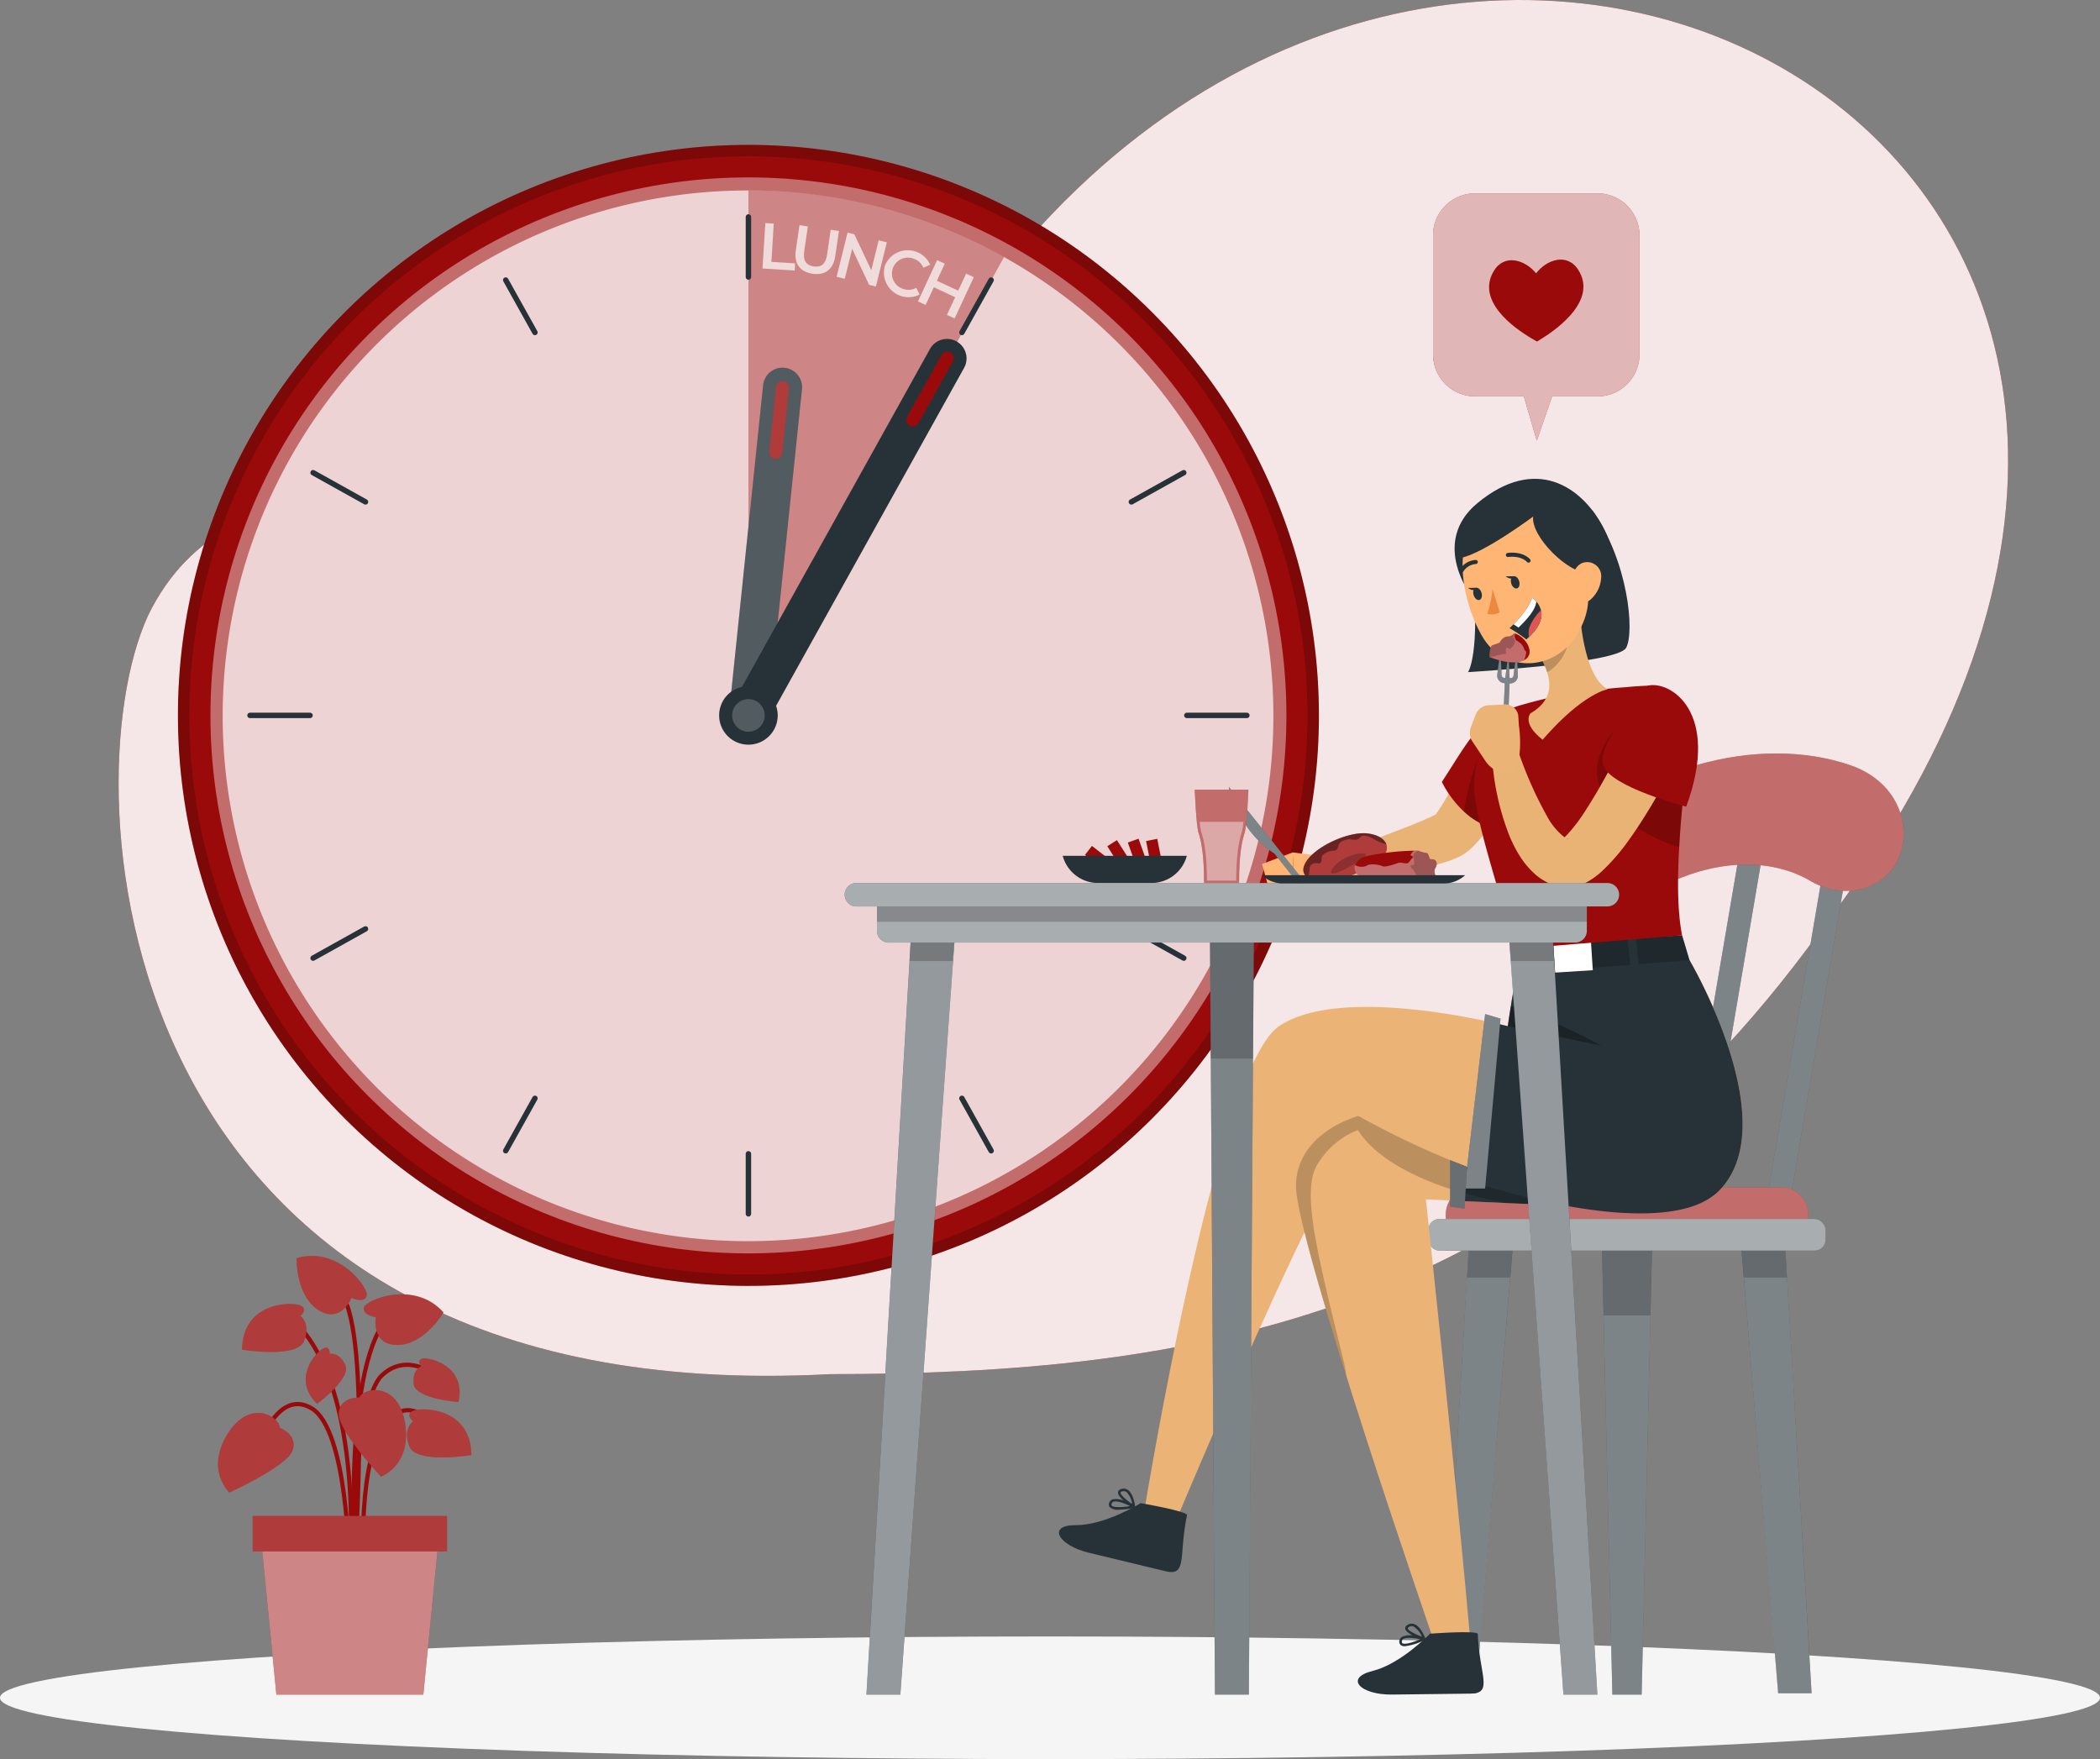 <svg xmlns="http://www.w3.org/2000/svg" viewBox="0 0 387.778 324.822"><rect x="0" y="0" width="387.778" height="324.822" fill="#808080" stroke="none"/><defs><style>.cls-1{fill:#9b0a0a;}.cls-13,.cls-15,.cls-16,.cls-17,.cls-18,.cls-2,.cls-23,.cls-4,.cls-5,.cls-7,.cls-9{fill:#fff;}.cls-2{opacity:0.9;}.cls-3{fill:#f5f5f5;}.cls-17,.cls-27,.cls-4{opacity:0.4;}.cls-5,.cls-8{opacity:0.7;}.cls-11,.cls-13,.cls-15,.cls-20,.cls-6{opacity:0.2;}.cls-15,.cls-16,.cls-17,.cls-18,.cls-22,.cls-23,.cls-6{isolation:isolate;}.cls-16,.cls-7{opacity:0.5;}.cls-10{fill:#263238;}.cls-12,.cls-14{fill:none;}.cls-12{stroke:#263238;stroke-linecap:round;stroke-linejoin:round;}.cls-14{stroke:#9b0a0a;stroke-miterlimit:10;stroke-width:0.781px;}.cls-18{opacity:0.6;}.cls-19{fill:#e9b376;}.cls-21{fill:#ebb376;}.cls-22,.cls-23{opacity:0.3;}.cls-24{fill:#ffb573;}.cls-25{fill:#ed893e;}.cls-26{fill:#de5753;}</style></defs><g id="Background_Simple" data-name="Background Simple"><path class="cls-1" d="M167.349,192.548c28.061-2.362,53.655-18.729,74.332-40.407,90.898-112.272,257.568-16.757,150.619,122.396-52.113,72.141-116.875,81.882-182.94,81.946C76.438,363.564,68.537,248.75,83.454,216.404,98.782,184.726,140.4,195.629,167.349,192.548Z" transform="translate(-56.111 -102.74)"/><path class="cls-2" d="M167.349,192.548c28.061-2.362,53.655-18.729,74.332-40.407,90.898-112.272,257.568-16.757,150.619,122.396-52.113,72.141-116.875,81.882-182.94,81.946C76.438,363.564,68.537,248.75,83.454,216.404,98.782,184.726,140.4,195.629,167.349,192.548Z" transform="translate(-56.111 -102.74)"/></g><g id="Shadow"><ellipse id="_Path_" data-name="&lt;Path&gt;" class="cls-3" cx="193.889" cy="313.498" rx="193.889" ry="11.323"/></g><g id="Clock"><circle class="cls-1" cx="194.313" cy="234.839" r="105.342" transform="translate(-165.255 103.443) rotate(-45)"/><circle class="cls-4" cx="194.313" cy="234.839" r="99.339" transform="translate(-165.255 103.443) rotate(-45)"/><path class="cls-5" d="M291.249,234.843a97.009,97.009,0,1,1-49.764-84.653A97.045,97.045,0,0,1,291.249,234.843Z" transform="translate(-56.111 -102.74)"/><path class="cls-6" d="M194.313,129.497a105.342,105.342,0,1,0,105.342,105.342A105.342,105.342,0,0,0,194.313,129.497Zm0,208.577A103.235,103.235,0,1,1,297.549,234.839,103.235,103.235,0,0,1,194.313,338.075Z" transform="translate(-56.111 -102.74)"/><path class="cls-1" d="M241.485,150.19,194.314,235.575V137.908A96.191,96.191,0,0,1,241.485,150.19Z" transform="translate(-56.111 -102.74)"/><path class="cls-7" d="M241.485,150.19,194.314,235.575V137.908A96.191,96.191,0,0,1,241.485,150.19Z" transform="translate(-56.111 -102.74)"/><g class="cls-8"><path class="cls-9" d="M197.436,143.927l1.558.097-.443,7.071,4.387.276-.083,1.318-5.944-.372Z" transform="translate(-56.111 -102.74)"/><path class="cls-9" d="M203.056,149.016l.685-4.694,1.545.225-.678,4.636c-.249,1.712.416,2.561,1.759,2.756s2.211-.43,2.462-2.141l.676-4.635,1.521.222-.685,4.694c-.354,2.425-1.913,3.544-4.184,3.214C203.876,152.96,202.702,151.441,203.056,149.016Z" transform="translate(-56.111 -102.74)"/><path class="cls-9" d="M219.871,147.488l-2.024,8.161-1.248-.311-3.129-6.641-1.37,5.526-1.504-.373,2.023-8.16,1.248.308,3.13,6.642,1.369-5.526Z" transform="translate(-56.111 -102.74)"/><path class="cls-9" d="M219.524,151.769a4.548,4.548,0,0,1,8.355-.145l-1.267.559a2.953,2.953,0,0,0-1.79-1.677,2.955,2.955,0,1,0-1.967,5.571,2.921,2.921,0,0,0,2.449-.192l.632,1.242a4.548,4.548,0,0,1-6.412-5.358Z" transform="translate(-56.111 -102.74)"/><path class="cls-9" d="M235.929,153.921l-3.541,7.621-1.416-.659,1.518-3.265-3.94-1.831-1.518,3.266-1.415-.658,3.541-7.621,1.415.658-1.462,3.147,3.941,1.831,1.462-3.146Z" transform="translate(-56.111 -102.74)"/></g><path class="cls-10" d="M194.317,238.441a3.544,3.544,0,0,1-.376-.019,3.602,3.602,0,0,1-3.21-3.955l6.295-60.566a3.602,3.602,0,1,1,7.165.745l-6.295,60.566A3.602,3.602,0,0,1,194.317,238.441Z" transform="translate(-56.111 -102.74)"/><path class="cls-1" d="M199.363,187.469a1.136,1.136,0,0,1-.125-.006,1.201,1.201,0,0,1-1.07-1.318l1.247-11.995a1.201,1.201,0,0,1,2.388.249l-1.247,11.995A1.201,1.201,0,0,1,199.363,187.469Z" transform="translate(-56.111 -102.74)"/><g class="cls-11"><path class="cls-9" d="M194.317,238.441a3.544,3.544,0,0,1-.376-.019,3.602,3.602,0,0,1-3.21-3.955l6.295-60.566a3.602,3.602,0,1,1,7.165.745l-6.295,60.566A3.602,3.602,0,0,1,194.317,238.441Z" transform="translate(-56.111 -102.74)"/><path class="cls-9" d="M199.363,187.469a1.136,1.136,0,0,1-.125-.006,1.201,1.201,0,0,1-1.07-1.318l1.247-11.995a1.201,1.201,0,0,1,2.388.249l-1.247,11.995A1.201,1.201,0,0,1,199.363,187.469Z" transform="translate(-56.111 -102.74)"/></g><line class="cls-12" x1="138.202" y1="40.062" x2="138.202" y2="51.145"/><line class="cls-12" x1="138.202" y1="213.055" x2="138.202" y2="224.137"/><line class="cls-12" x1="230.24" y1="132.1" x2="219.157" y2="132.1"/><line class="cls-12" x1="57.247" y1="132.1" x2="46.165" y2="132.1"/><line class="cls-12" x1="93.385" y1="51.711" x2="98.781" y2="61.391"/><line class="cls-12" x1="177.623" y1="202.808" x2="183.02" y2="212.488"/><line class="cls-12" x1="57.814" y1="176.917" x2="67.493" y2="171.52"/><line class="cls-12" x1="208.911" y1="92.679" x2="218.59" y2="87.282"/><line class="cls-12" x1="183.02" y1="51.711" x2="177.623" y2="61.391"/><line class="cls-12" x1="98.781" y1="202.808" x2="93.385" y2="212.488"/><line class="cls-12" x1="218.59" y1="176.917" x2="208.911" y2="171.52"/><line class="cls-12" x1="67.493" y1="92.679" x2="57.814" y2="87.282"/><path class="cls-10" d="M194.31,238.442a3.603,3.603,0,0,1-3.144-5.353L227.858,167.14a3.602,3.602,0,0,1,6.295,3.502l-36.692,65.949A3.601,3.601,0,0,1,194.31,238.442Z" transform="translate(-56.111 -102.74)"/><path class="cls-10" d="M199.72,234.839a5.407,5.407,0,1,1-5.407-5.407A5.407,5.407,0,0,1,199.72,234.839Z" transform="translate(-56.111 -102.74)"/><path class="cls-13" d="M194.313,237.845a3.006,3.006,0,1,1,3.006-3.006A3.009,3.009,0,0,1,194.313,237.845Z" transform="translate(-56.111 -102.74)"/><path class="cls-1" d="M224.673,181.472a1.2,1.2,0,0,1-1.048-1.784l6.332-11.38a1.201,1.201,0,0,1,2.099,1.168l-6.332,11.38A1.201,1.201,0,0,1,224.673,181.472Z" transform="translate(-56.111 -102.74)"/></g><g id="Plant"><path class="cls-14" d="M136.721,356.781s-5.475-4.565-10.17,0-5.601,32.843-5.601,32.843" transform="translate(-56.111 -102.74)"/><path class="cls-14" d="M120.562,395.085s3.227-33.187-8.924-47.134" transform="translate(-56.111 -102.74)"/><path class="cls-14" d="M121.718,391.588s-2.486-37.78,6.628-46.163" transform="translate(-56.111 -102.74)"/><path class="cls-14" d="M120.562,391.588s-.212-24.965-6.985-28.846-10.225,8.777-10.225,8.777" transform="translate(-56.111 -102.74)"/><path class="cls-14" d="M123.237,391.588s-1.105-19.166,4.143-26.016,10.771,2.934,10.771,2.934" transform="translate(-56.111 -102.74)"/><path class="cls-14" d="M121.409,394.155s3.393-44.823-2.222-52.417" transform="translate(-56.111 -102.74)"/><path class="cls-1" d="M107.778,366.378s3.377,1.245,2.373,4.184-11.682,7.776-11.682,7.776-4.472-4.099-.365-10.766S107.687,364.275,107.778,366.378Z" transform="translate(-56.111 -102.74)"/><path class="cls-15" d="M107.778,366.378s3.377,1.245,2.373,4.184-11.682,7.776-11.682,7.776-4.472-4.099-.365-10.766S107.687,364.275,107.778,366.378Z" transform="translate(-56.111 -102.74)"/><path class="cls-1" d="M122.459,360.783s-3.596-.15-3.8,2.949,7.79,11.673,7.79,11.673,5.705-2.062,4.48-9.796S123.352,358.877,122.459,360.783Z" transform="translate(-56.111 -102.74)"/><path class="cls-15" d="M122.459,360.783s-3.596-.15-3.8,2.949,7.79,11.673,7.79,11.673,5.705-2.062,4.48-9.796S123.352,358.877,122.459,360.783Z" transform="translate(-56.111 -102.74)"/><path class="cls-1" d="M125.503,345.948s-2.398-.258-2.204-1.718,9.32-5.219,14.705.859c0,0-3.448,5.923-8.432,6S125.503,345.948,125.503,345.948Z" transform="translate(-56.111 -102.74)"/><path class="cls-15" d="M125.503,345.948s-2.398-.258-2.204-1.718,9.32-5.219,14.705.859c0,0-3.448,5.923-8.432,6S125.503,345.948,125.503,345.948Z" transform="translate(-56.111 -102.74)"/><path class="cls-1" d="M121.035,342.402s2.171,1.05,2.779-.292-5.149-9.358-12.934-7.048c0,0-.206,6.85,3.983,9.552S121.035,342.402,121.035,342.402Z" transform="translate(-56.111 -102.74)"/><path class="cls-15" d="M121.035,342.402s2.171,1.05,2.779-.292-5.149-9.358-12.934-7.048c0,0-.206,6.85,3.983,9.552S121.035,342.402,121.035,342.402Z" transform="translate(-56.111 -102.74)"/><path class="cls-1" d="M132.387,365.197s-1.655-1.336.131-1.988,10.547-.467,10.639,8.212c0,0-10.205,1.696-11.468-1.61S132.387,365.197,132.387,365.197Z" transform="translate(-56.111 -102.74)"/><path class="cls-15" d="M132.387,365.197s-1.655-1.336.131-1.988,10.547-.467,10.639,8.212c0,0-10.205,1.696-11.468-1.61S132.387,365.197,132.387,365.197Z" transform="translate(-56.111 -102.74)"/><path class="cls-1" d="M111.577,345.731s1.655-1.336-.131-1.988-10.547-.467-10.639,8.212c0,0,10.205,1.696,11.468-1.61S111.577,345.731,111.577,345.731Z" transform="translate(-56.111 -102.74)"/><path class="cls-15" d="M111.577,345.731s1.655-1.336-.131-1.988-10.547-.467-10.639,8.212c0,0,10.205,1.696,11.468-1.61S111.577,345.731,111.577,345.731Z" transform="translate(-56.111 -102.74)"/><path class="cls-1" d="M116.972,352.722s.146-1.624-1.165-.987-5.879,5.564-1.144,10.24c0,0,6.373-4.72,5.225-7.178S116.972,352.722,116.972,352.722Z" transform="translate(-56.111 -102.74)"/><path class="cls-15" d="M116.972,352.722s.146-1.624-1.165-.987-5.879,5.564-1.144,10.24c0,0,6.373-4.72,5.225-7.178S116.972,352.722,116.972,352.722Z" transform="translate(-56.111 -102.74)"/><path class="cls-1" d="M133.866,355.036s-.989-1.296.46-1.457,7.94,1.572,6.429,8.053c0,0-7.909-.594-8.248-3.287S133.866,355.036,133.866,355.036Z" transform="translate(-56.111 -102.74)"/><path class="cls-15" d="M133.866,355.036s-.989-1.296.46-1.457,7.94,1.572,6.429,8.053c0,0-7.909-.594-8.248-3.287S133.866,355.036,133.866,355.036Z" transform="translate(-56.111 -102.74)"/><polygon class="cls-1" points="51.036 312.907 78.172 312.907 81.1 283.196 48.108 283.196 51.036 312.907"/><polygon class="cls-16" points="51.036 312.907 78.172 312.907 81.1 283.196 48.108 283.196 51.036 312.907"/><rect class="cls-1" x="102.77" y="382.658" width="35.889" height="6.556" transform="translate(185.319 669.132) rotate(180)"/><rect class="cls-15" x="102.77" y="382.658" width="35.889" height="6.556" transform="translate(185.319 669.132) rotate(180)"/></g><g id="Speech_bubble" data-name="Speech bubble"><path class="cls-1" d="M351.086,138.445H328.497a7.767,7.767,0,0,0-7.768,7.767v21.953a7.767,7.767,0,0,0,7.767,7.767h9l2.393,8.201,2.832-8.201h8.365a7.767,7.767,0,0,0,7.767-7.767V146.212A7.767,7.767,0,0,0,351.086,138.445Z" transform="translate(-56.111 -102.74)"/><path class="cls-5" d="M351.086,138.445H328.497a7.767,7.767,0,0,0-7.768,7.767v21.953a7.767,7.767,0,0,0,7.767,7.767h9l2.393,8.201,2.832-8.201h8.365a7.767,7.767,0,0,0,7.767-7.767V146.212A7.767,7.767,0,0,0,351.086,138.445Z" transform="translate(-56.111 -102.74)"/><path class="cls-1" d="M331.945,152.79c1.961-3.279,5.804-2.078,7.814.423,1.945-2.553,5.756-3.852,7.801-.625,3.448,5.441-3.446,10.612-6.708,12.644-.369.234-.675.426-.93.577-.259-.145-.57-.329-.945-.552C335.664,163.31,328.638,158.319,331.945,152.79Z" transform="translate(-56.111 -102.74)"/></g><g id="Character"><polygon class="cls-10" points="341.975 154.661 337.665 154.661 325.665 225.085 329.975 225.085 341.975 154.661"/><polygon class="cls-10" points="325.975 154.661 321.665 154.661 309.665 225.085 313.975 225.085 325.975 154.661"/><polygon class="cls-10" points="309.975 154.661 305.665 154.661 293.665 225.085 297.975 225.085 309.975 154.661"/><polygon class="cls-17" points="341.975 154.661 337.665 154.661 325.665 225.085 329.975 225.085 341.975 154.661"/><polygon class="cls-17" points="325.975 154.661 321.665 154.661 309.665 225.085 313.975 225.085 325.975 154.661"/><polygon class="cls-17" points="309.975 154.661 305.665 154.661 293.665 225.085 297.975 225.085 309.975 154.661"/><path class="cls-1" d="M390.637,265.532c-6.937-4.199-16.57-4.199-25.776,0-4.653,2.04-10.158,2.62-12.595-.32h0c-4.15-4.324,3.134-17.134,17.112-21.191,10.004-2.868,19.908-2.868,28.363,0,11.787,4.056,12.15,16.867,5.665,21.191h0C399.379,268.152,394.193,267.572,390.637,265.532Z" transform="translate(-56.111 -102.74)"/><path class="cls-4" d="M390.637,265.532c-6.937-4.199-16.57-4.199-25.776,0-4.653,2.04-10.158,2.62-12.595-.32h0c-4.15-4.324,3.134-17.134,17.112-21.191,10.004-2.868,19.908-2.868,28.363,0,11.787,4.056,12.15,16.867,5.665,21.191h0C399.379,268.152,394.193,267.572,390.637,265.532Z" transform="translate(-56.111 -102.74)"/><path class="cls-1" d="M271.978,219.24h56.921a5,5,0,0,1,5,5v6.689a0,0,0,0,1,0,0H266.978a0,0,0,0,1,0,0V224.24A5,5,0,0,1,271.978,219.24Z"/><path class="cls-4" d="M271.978,219.24h56.921a5,5,0,0,1,5,5v6.689a0,0,0,0,1,0,0H266.978a0,0,0,0,1,0,0V224.24A5,5,0,0,1,271.978,219.24Z"/><polygon class="cls-10" points="305.141 226.907 304.781 242.477 303.141 312.907 297.731 312.907 296.101 242.477 295.741 226.907 305.141 226.907"/><polygon class="cls-17" points="305.141 226.907 304.781 242.477 303.141 312.907 297.731 312.907 296.101 242.477 295.741 226.907 305.141 226.907"/><polygon class="cls-6" points="305.141 226.907 304.781 242.907 296.101 242.907 295.741 226.907 305.141 226.907"/><polygon class="cls-10" points="334.52 312.657 329.522 228.007 321.352 228.007 328.349 312.657 334.52 312.657"/><polygon class="cls-17" points="328.334 312.657 334.511 312.657 329.975 235.607 329.525 227.907 321.355 227.907 321.985 235.607 328.334 312.657"/><polygon class="cls-6" points="321.355 227.907 321.985 235.907 329.975 235.907 329.525 227.907 321.355 227.907"/><polygon class="cls-10" points="272.528 312.657 279.525 228.007 271.355 228.007 266.358 312.657 272.528 312.657"/><polygon class="cls-17" points="272.543 312.657 278.892 235.607 279.522 227.907 271.352 227.907 270.902 235.607 266.367 312.657 272.543 312.657"/><polygon class="cls-6" points="279.522 227.907 278.892 235.907 270.902 235.907 271.352 227.907 279.522 227.907"/><rect class="cls-10" x="263.772" y="225.085" width="73.333" height="5.845" rx="2.011"/><rect class="cls-18" x="263.772" y="225.085" width="73.333" height="5.845" rx="2.011"/><path class="cls-10" d="M350.209,197.06c6.594,9.455,7.761,22.391,6.179,25.298s-29.197,4.491-29.197,4.491,2.345-3.219.804-19.545S350.209,197.06,350.209,197.06Z" transform="translate(-56.111 -102.74)"/><path class="cls-19" d="M337.734,244.218a75.77,75.77,0,0,1-5.189,9.193,44.801,44.801,0,0,1-3.38,4.529c-.339.387-.72.793-1.151,1.215-.243.226-.452.43-.762.682-.151.123-.255.217-.533.414a6.503,6.503,0,0,1-.665.428l-.508.27-.417.19c-.29.134-.518.217-.77.318-.486.189-.943.342-1.391.482a93.302,93.302,0,0,1-10.227,2.451c-3.377.639-6.744,1.174-10.178,1.531a2.5,2.5,0,0,1-1.228-4.79l.022-.009c3.118-1.309,6.284-2.515,9.413-3.711,3.104-1.205,6.305-2.369,9.116-3.622l.962-.46c.133-.071.297-.149.383-.207l.151-.09a.281.281,0,0,1,.043-.043c.058-.034-.088.037-.137.078-.1.084-.052.028-.045.012l.146-.2c.143-.198.314-.433.496-.711.744-1.103,1.541-2.482,2.305-3.861L328.8,239.75l.036-.067a4.995,4.995,0,0,1,8.898,4.536Z" transform="translate(-56.111 -102.74)"/><path class="cls-1" d="M322.361,247.121a19,19,0,0,0,4.06,5.46,13.157,13.157,0,0,0,5.45,3.12,12.347,12.347,0,0,0,1.65.32c7.54.89,1.04-22.07,1.04-22.07C328.891,235.851,327.211,239.701,322.361,247.121Z" transform="translate(-56.111 -102.74)"/><path class="cls-20" d="M326.421,252.581a13.157,13.157,0,0,0,5.45,3.12l1.81-15.35c-.04-.11.42-4.41.37-4.53C334.051,235.821,328.701,238.521,326.421,252.581Z" transform="translate(-56.111 -102.74)"/><path class="cls-10" d="M330.722,216.051c-3.892-3.208-10.353-13.356-1.766-20.434,10.719-8.836,19.157-3.045,23.116,4.335s1.768,14.893-6.581,17.337S333.414,218.27,330.722,216.051Z" transform="translate(-56.111 -102.74)"/><path class="cls-21" d="M266.984,384.312l5.528,1.052s30.198-72.388,35.007-72.59,53.776,22.305,66.049,9.82c12.273-12.475-5.473-42.551-5.473-42.551s-29.518-4.213-31.74,2.453a46.746,46.746,0,0,0-1.25,5.983c-.337,2.039-.568,3.751-.568,3.751a.03.03,0,0,1-.019-.01c-.914-.231-30.547-7.877-42.224.01C280.434,300.251,266.984,384.312,266.984,384.312Z" transform="translate(-56.111 -102.74)"/><path class="cls-21" d="M352.369,325.596s-1.999.047-32.961-1.396c0,0,5.746,53.18,8.27,82.157l-6.462.362s-26.037-75.306-25.797-85.164,11.542-12.744,11.542-12.744S329.02,321.555,352.369,325.596Z" transform="translate(-56.111 -102.74)"/><path class="cls-10" d="M352.339,325.598c-.318,0-3.463-.039-27.624-1.145l.471-6.954A135.573,135.573,0,0,0,352.339,325.598Z" transform="translate(-56.111 -102.74)"/><path class="cls-6" d="M304.218,354.019c-5.069-20.372-7.608-30.952-5.069-35.876a15.231,15.231,0,0,1,7.685-6.742c6.598,10.263,27.152,13.408,27.691,13.495h.01c15.255.673,17.534.702,17.803.702a135.557,135.557,0,0,1-27.152-8.099,164.074,164.074,0,0,1-18.227-8.685s-11.302,2.885-11.542,12.744c-.096,4.03,4.203,19.006,9.31,35.309A25.575,25.575,0,0,0,304.218,354.019Z" transform="translate(-56.111 -102.74)"/><path class="cls-10" d="M261.015,381.016a.846.846,0,0,1,.012-.964.943.943,0,0,1,.598-.469,3.587,3.587,0,0,1,1.971.252c-.606-.539-1.108-1.138-1.026-1.595.054-.297.301-.494.737-.585a1.346,1.346,0,0,1,1.115.237c1.044.761,1.283,2.926,1.294,3.028a.231.231,0,0,1-.014.107.223.223,0,0,1-.028.052.225.225,0,0,1-.063.061l-.001.001h0a.226.226,0,0,1-.077.032,15.055,15.055,0,0,1-2.778.331A2.272,2.272,0,0,1,261.015,381.016Zm.74-.987a.489.489,0,0,0-.317.24c-.167.316-.081.429-.053.466.324.429,2.008.335,3.398.105C263.876,380.395,262.46,379.821,261.756,380.029Zm1.646-1.918c-.13.027-.352.091-.374.213-.071.391.993,1.352,2.146,2.139a3.841,3.841,0,0,0-1.026-2.195.883.883,0,0,0-.533-.18A1.068,1.068,0,0,0,263.402,378.111Z" transform="translate(-56.111 -102.74)"/><path class="cls-10" d="M314.775,406.517a.846.846,0,0,1-.225-.937.943.943,0,0,1,.464-.602,3.618,3.618,0,0,1,1.972-.24c-.72-.373-1.354-.831-1.387-1.293-.021-.301.172-.553.571-.748a1.356,1.356,0,0,1,1.139-.045c1.2.482,1.964,2.525,1.998,2.617a.228.228,0,0,1,.013.108v.001a.23.23,0,0,1-.012.05h0l0,.001a.223.223,0,0,1-.052.082.218.218,0,0,1-.056.043h0l0,0-.009.004a10.904,10.904,0,0,1-3.667,1.16A1.19,1.19,0,0,1,314.775,406.517Zm.475-1.138a.489.489,0,0,0-.248.31c-.084.347.027.436.063.465.417.335,2.028-.169,3.32-.734C317.395,405.213,315.881,405.005,315.25,405.379Zm1.124-2.264c-.12.058-.319.175-.311.298.028.396,1.295,1.066,2.606,1.546a3.834,3.834,0,0,0-1.533-1.875.893.893,0,0,0-.762.031Z" transform="translate(-56.111 -102.74)"/><path class="cls-10" d="M275.304,382.513c.152-.701-8.547-2.217-8.547-2.217s-6.561,4.092-11.972,4.064-3.289,3.733,2.434,5.111l14.155,3.408C275.44,393.858,273.733,389.782,275.304,382.513Z" transform="translate(-56.111 -102.74)"/><path class="cls-10" d="M328.994,404.457c-.025-.717-8.83-.049-8.83-.049s-5.355,5.579-10.606,6.881-2.27,4.426,3.615,4.356l14.559-.175C331.913,415.42,329.257,411.89,328.994,404.457Z" transform="translate(-56.111 -102.74)"/><path class="cls-10" d="M368.095,280.043s-29.518-4.213-31.74,2.453a46.746,46.746,0,0,0-1.25,5.982c-.337,2.039-.568,3.751-.568,3.751a.03.03,0,0,1-.019-.01c-.036-.009-2.469-.59-2.469-.59l-3.774,29.429c16.316,5.238,37.932,9.023,45.293,1.535C385.841,310.119,368.095,280.043,368.095,280.043Z" transform="translate(-56.111 -102.74)"/><path class="cls-22" d="M334.537,292.229l17.265,3.597s-9.541-5.271-16.697-7.348C334.768,290.517,334.537,292.229,334.537,292.229Z" transform="translate(-56.111 -102.74)"/><polygon class="cls-10" points="310.611 172.714 311.982 177.306 280.242 179.754 279.402 174.323 310.611 172.714"/><polygon class="cls-6" points="310.611 172.714 311.982 177.306 280.242 179.754 279.402 174.323 310.611 172.714"/><rect class="cls-10" x="356.96" y="275.05" width="1.576" height="8.03" transform="translate(686.049 417.341) rotate(174.13)"/><rect class="cls-9" x="343.101" y="276.832" width="6.968" height="5.284" transform="translate(654.269 433.404) rotate(176.323)"/><rect class="cls-10" x="337.471" y="275.911" width="1.576" height="8.03" transform="translate(647.279 421.025) rotate(174.126)"/><polygon class="cls-10" points="274.237 187.244 277.078 188.091 274.237 219.46 270.432 219.46 274.237 187.244"/><polygon class="cls-17" points="274.237 187.244 277.078 188.091 274.237 219.46 270.432 219.46 274.237 187.244"/><polygon class="cls-10" points="267.767 214.215 267.767 222.816 270.432 223.17 270.902 215.484 267.767 214.215"/><polygon class="cls-23" points="267.767 214.215 267.767 222.816 270.432 223.17 270.902 215.484 267.767 214.215"/><path class="cls-1" d="M328.328,247.684c-.08,6.2,4.91,19.79,7.37,30.29l31.02-2.52c-.65-3.32-.99-8.25-.53-16.28.25-4.7.79-10.47,1.69-17.6.13-1.06.27-2.14.42-3.26a7.692,7.692,0,0,0-7.93-8.96c-1.31.05-2.7.14-4.11.28a104.378,104.378,0,0,0-14.82,2.13c-1.59.37-3.23.82-4.8,1.27C330.998,234.654,328.398,241.874,328.328,247.684Z" transform="translate(-56.111 -102.74)"/><path class="cls-21" d="M347.731,213.989c.196,4.986,1.306,13.886,5.254,16.018,0,0-4.559.71-12.012,9.321-3.879-3.001-2.273-4.847-2.273-4.847,4.834-2.857,3.794-6.708,2.049-10.083Z" transform="translate(-56.111 -102.74)"/><path class="cls-20" d="M344.885,218.235l-4.134,6.157a14.958,14.958,0,0,1,1.046,2.457c1.891-.903,4.068-3.945,3.787-6.108A7.193,7.193,0,0,0,344.885,218.235Z" transform="translate(-56.111 -102.74)"/><path class="cls-24" d="M347.598,203.162c1.857,7.693,2.808,10.909.186,15.956-3.944,7.593-13.799,8.191-17.917,1.209-3.707-6.285-6.121-17.809.345-23.086A10.793,10.793,0,0,1,347.598,203.162Z" transform="translate(-56.111 -102.74)"/><path class="cls-10" d="M339.416,197.433c-1.53,3.167,5.263,10.505,9.427,11.072C355.746,204.349,343.983,187.981,339.416,197.433Z" transform="translate(-56.111 -102.74)"/><path class="cls-10" d="M329.464,195.915c-2.554,1.893-4.005,7.831-3.899,9.903,4.29-.642,14.051-7.989,14.051-7.989s7.982-.33,3.074-2.854S329.464,195.915,329.464,195.915Z" transform="translate(-56.111 -102.74)"/><path class="cls-10" d="M329.68,212.181c.189.615.016,1.213-.385,1.337s-.881-.275-1.07-.889-.016-1.213.385-1.337S329.491,211.567,329.68,212.181Z" transform="translate(-56.111 -102.74)"/><path class="cls-10" d="M328.798,211.272l-1.607.028S328.303,212.22,328.798,211.272Z" transform="translate(-56.111 -102.74)"/><path class="cls-25" d="M331.708,211.454a17.181,17.181,0,0,1-.985,4.597,2.766,2.766,0,0,0,2.318-.263Z" transform="translate(-56.111 -102.74)"/><path class="cls-24" d="M351.772,209.456a5.785,5.785,0,0,1-1.932,3.972c-1.527,1.334-3.161.179-3.466-1.718-.274-1.708.19-4.46,2.074-5.065A2.598,2.598,0,0,1,351.772,209.456Z" transform="translate(-56.111 -102.74)"/><path class="cls-10" d="M338.528,206.596a.378.378,0,0,1-.437-.078c-1.212-1.259-3.438-.935-3.461-.932a.378.378,0,1,1-.114-.747c.107-.017,2.639-.384,4.119,1.154a.378.378,0,0,1-.107.602Z" transform="translate(-56.111 -102.74)"/><path class="cls-10" d="M326.15,208.437a.378.378,0,0,1-.48-.548,3.749,3.749,0,0,1,2.968-1.754.378.378,0,0,1-.002.755h0a2.992,2.992,0,0,0-2.335,1.415A.376.376,0,0,1,326.15,208.437Z" transform="translate(-56.111 -102.74)"/><path class="cls-10" d="M336.629,210.045c.189.615.016,1.213-.386,1.337s-.881-.275-1.07-.889-.017-1.213.385-1.337S336.44,209.431,336.629,210.045Z" transform="translate(-56.111 -102.74)"/><path class="cls-10" d="M335.747,209.135l-1.607.028S335.252,210.084,335.747,209.135Z" transform="translate(-56.111 -102.74)"/><path class="cls-10" d="M334.856,218.733a25.858,25.858,0,0,1,3.109,2.084c.164-.147.328-.294.484-.45,2.173-2.052,2.502-3.722,2.209-4.951a3.853,3.853,0,0,0-.866-1.606,3.733,3.733,0,0,0-.777-.697c-.502,1.776-2.38,3.845-3.429,4.909C335.151,218.472,334.856,218.733,334.856,218.733Z" transform="translate(-56.111 -102.74)"/><path class="cls-9" d="M335.585,218.022l.932.591c2.042-1.938,3.219-3.576,3.274-4.802a3.733,3.733,0,0,0-.777-.697C338.513,214.89,336.635,216.959,335.585,218.022Z" transform="translate(-56.111 -102.74)"/><path class="cls-26" d="M338.448,220.368c2.173-2.052,2.502-3.722,2.209-4.951a9.621,9.621,0,0,0-1.961,2.757A3.604,3.604,0,0,0,338.448,220.368Z" transform="translate(-56.111 -102.74)"/><path class="cls-24" d="M303.234,261.222l-8.422-1.078.245,7.419s5.781,1.581,8.727-2.39Z" transform="translate(-56.111 -102.74)"/><polygon class="cls-24" points="233.047 159.54 234.554 165.027 238.946 164.823 238.701 157.404 233.047 159.54"/><path class="cls-20" d="M351.998,248.923c3.09,5.36,8.92,8.66,14.19,10.25.25-4.7.79-10.47,1.69-17.6-3.82-3.59-8.6-5.73-13.77-3.87C354.108,237.703,348.868,243.494,351.998,248.923Z" transform="translate(-56.111 -102.74)"/><path class="cls-19" d="M367.694,238.781a136.927,136.927,0,0,1-6.689,12.768c-1.254,2.069-2.554,4.132-4.015,6.165a37.456,37.456,0,0,1-5.265,6.08,14.998,14.998,0,0,1-2.068,1.533,8.574,8.574,0,0,1-3.565,1.261,6.972,6.972,0,0,1-2.39-.198,9.469,9.469,0,0,1-1.531-.543,10.515,10.515,0,0,1-2.457-1.562,15.628,15.628,0,0,1-3.062-3.635,24.317,24.317,0,0,1-1.851-3.664,47.621,47.621,0,0,1-3.178-14.554A2.486,2.486,0,0,1,336.44,241.4l.048.135a71.909,71.909,0,0,0,5.329,11.991,12.183,12.183,0,0,0,3.277,3.886,1.826,1.826,0,0,0,.532.225.288.288,0,0,0,.126,0c.213.015-.438-.104-.659-.052-.505.045-.492.122-.345-.017a7.769,7.769,0,0,0,.676-.621,31.342,31.342,0,0,0,3.568-4.712c1.167-1.812,2.304-3.723,3.387-5.683,2.183-3.893,4.294-8.002,6.261-11.989l.037-.074a4.994,4.994,0,0,1,9.018,4.293Z" transform="translate(-56.111 -102.74)"/><path class="cls-1" d="M360.37,229.353c4.021-1.017,13.587,4.701,7.113,22.332,0,0-14.126-3.597-15.379-7.712C350.88,239.957,360.37,229.353,360.37,229.353Z" transform="translate(-56.111 -102.74)"/><path class="cls-10" d="M332.586,227.642a1.391,1.391,0,0,0,.155.514,1.415,1.415,0,0,0,.835.68,1.538,1.538,0,0,0,.403.061l-.425,9.96a.447.447,0,1,0,.892.038l.425-9.96a1.552,1.552,0,0,0,.407-.027,1.415,1.415,0,0,0,.89-.606,1.394,1.394,0,0,0,.199-.499,1.529,1.529,0,0,0,.023-.264l-.006-.188-.023-.75c-.039-1.001-.098-2.003-.201-3.007-.189.992-.333,1.985-.457,2.979l-.087.746-.022.186a.736.736,0,0,1-.029.106.543.543,0,0,1-.111.178c-.147.164-.289.183-.569.168a.447.447,0,0,0-.019-.055l-.211-4.373-.583,4.34a.393.393,0,0,0-.023.052c-.28-.009-.421-.04-.553-.216a.542.542,0,0,1-.096-.186.716.716,0,0,1-.02-.109l-.006-.187-.023-.751c-.039-1.001-.098-2.003-.201-3.007-.189.991-.333,1.985-.457,2.979l-.087.746-.022.187A1.513,1.513,0,0,0,332.586,227.642Z" transform="translate(-56.111 -102.74)"/><path class="cls-17" d="M332.586,227.642a1.391,1.391,0,0,0,.155.514,1.415,1.415,0,0,0,.835.68,1.538,1.538,0,0,0,.403.061l-.425,9.96a.447.447,0,1,0,.892.038l.425-9.96a1.552,1.552,0,0,0,.407-.027,1.415,1.415,0,0,0,.89-.606,1.394,1.394,0,0,0,.199-.499,1.529,1.529,0,0,0,.023-.264l-.006-.188-.023-.75c-.039-1.001-.098-2.003-.201-3.007-.189.992-.333,1.985-.457,2.979l-.087.746-.022.186a.736.736,0,0,1-.029.106.543.543,0,0,1-.111.178c-.147.164-.289.183-.569.168a.447.447,0,0,0-.019-.055l-.211-4.373-.583,4.34a.393.393,0,0,0-.023.052c-.28-.009-.421-.04-.553-.216a.542.542,0,0,1-.096-.186.716.716,0,0,1-.02-.109l-.006-.187-.023-.751c-.039-1.001-.098-2.003-.201-3.007-.189.991-.333,1.985-.457,2.979l-.087.746-.022.187A1.513,1.513,0,0,0,332.586,227.642Z" transform="translate(-56.111 -102.74)"/><path class="cls-1" d="M331.148,224.054s4.114,1.762,6.386.593c2.206-1.126.486-4.152-1.605-4.916a1.298,1.298,0,0,0-.183-.063,1.64,1.64,0,0,1-1.236.622c-.675-.084-1.432.9-1.375,1.008.049.097-.889.423-1.435.597C331.164,222.061,331.148,224.054,331.148,224.054Z" transform="translate(-56.111 -102.74)"/><path class="cls-17" d="M331.148,224.054s4.114,1.762,6.386.593a4.493,4.493,0,0,0,.379-1.263c.073-.586-.283-.398-.339-.758a2.398,2.398,0,0,0-.634-1.056,6.527,6.527,0,0,0-.852-.6,1.411,1.411,0,0,1-.299-.833,4.195,4.195,0,0,1,.141-.406,1.298,1.298,0,0,0-.183-.063,1.64,1.64,0,0,1-1.236.622c-.675-.084-1.432.9-1.375,1.008.049.097-.889.423-1.435.597C331.164,222.061,331.148,224.054,331.148,224.054Z" transform="translate(-56.111 -102.74)"/><path class="cls-20" d="M331.148,224.054a4.663,4.663,0,0,0,1.228-.23c.178-.139.37-.055.656-.17a5.728,5.728,0,0,1,1.078-.158c.238-.051-.042-.721.127-1.022s.574.162.724.09a2.19,2.19,0,0,0,.782-.941c.157-.454.214-.669-.116-1.012-.32-.342.416-.835.117-.943a1.64,1.64,0,0,1-1.236.622c-.675-.084-1.432.9-1.375,1.008.049.097-.889.423-1.435.597C331.164,222.061,331.148,224.054,331.148,224.054Z" transform="translate(-56.111 -102.74)"/><path class="cls-21" d="M328.582,234.755l-.874,2.299a2.862,2.862,0,0,0,.294,2.605l2.398,3.597a5.336,5.336,0,0,0,4.282,2.374l1.07.032c1.711-3.714.824-8.988.824-8.988l-.086-1.531a2.381,2.381,0,0,0-2.472-2.315l-3.037.131A2.744,2.744,0,0,0,328.582,234.755Z" transform="translate(-56.111 -102.74)"/><path class="cls-10" d="M286.533,255.627c-3.515-4.627-3.506-7.586-3.506-7.586l6.385,7.998c.005.006.013.009.018.015l8.617,10.816a.553.553,0,1,1-.864.689l-5.734-7.197A18.176,18.176,0,0,1,286.533,255.627Z" transform="translate(-56.111 -102.74)"/><path class="cls-17" d="M286.533,255.627c-3.515-4.627-3.506-7.586-3.506-7.586l6.385,7.998c.005.006.013.009.018.015l8.617,10.816a.553.553,0,1,1-.864.689l-5.734-7.197A18.176,18.176,0,0,1,286.533,255.627Z" transform="translate(-56.111 -102.74)"/><path class="cls-1" d="M279.938,248.553h6.699s-.26,6.598-.705,7.98c-.455,1.411-1.022,3.687-1.022,9.336H278.455c0-5.649-.567-7.925-1.022-9.336-.446-1.382-.705-7.98-.705-7.98Z" transform="translate(-56.111 -102.74)"/><path class="cls-17" d="M279.938,248.553h6.699s-.26,6.598-.705,7.98c-.455,1.411-1.022,3.687-1.022,9.336H278.455c0-5.649-.567-7.925-1.022-9.336-.446-1.382-.705-7.98-.705-7.98Z" transform="translate(-56.111 -102.74)"/><path class="cls-17" d="M285.724,254.486a11.696,11.696,0,0,1-.292,1.885c-.501,1.555-1.013,3.839-1.046,8.972h-5.407c-.033-5.133-.545-7.417-1.046-8.972a11.722,11.722,0,0,1-.292-1.885Z" transform="translate(-56.111 -102.74)"/><rect class="cls-1" x="268.398" y="257.772" width="2.101" height="6.929" transform="translate(528.532 362.211) rotate(168.762)"/><rect class="cls-1" x="265.476" y="257.759" width="2.101" height="6.929" transform="translate(549.434 314.494) rotate(160.287)"/><rect class="cls-1" x="262.279" y="257.888" width="2.101" height="6.929" transform="translate(569.714 237.634) rotate(147.513)"/><rect class="cls-1" x="258.792" y="258.425" width="2.101" height="6.929" transform="translate(569.832 113.609) rotate(127.684)"/><path class="cls-10" d="M258.875,265.784h9.862a6.759,6.759,0,0,0,6.515-4.96l.016-.059H252.344l.016.059A6.759,6.759,0,0,0,258.875,265.784Z" transform="translate(-56.111 -102.74)"/><polygon class="cls-10" points="224.347 312.907 223.415 170.21 231.542 170.21 230.61 312.907 224.347 312.907"/><polygon class="cls-17" points="230.616 312.907 224.348 312.907 223.577 195.182 223.417 170.457 231.547 170.457 231.386 195.182 230.616 312.907"/><polygon class="cls-6" points="231.547 170.457 231.387 195.457 223.577 195.457 223.417 170.457 231.547 170.457"/><polygon class="cls-10" points="288.699 312.907 278.45 170.21 286.577 170.21 294.963 312.907 288.699 312.907"/><polygon class="cls-16" points="288.698 312.907 278.986 177.822 278.447 170.457 286.577 170.457 287.017 177.822 294.966 312.907 288.698 312.907"/><polygon class="cls-6" points="287.017 177.457 278.987 177.457 278.447 170.457 286.577 170.457 287.017 177.457"/><polygon class="cls-10" points="159.995 312.907 168.38 170.21 176.508 170.21 166.258 312.907 159.995 312.907"/><polygon class="cls-16" points="166.255 312.907 159.997 312.907 167.937 177.822 168.377 170.457 176.506 170.457 175.967 177.822 166.255 312.907"/><polygon class="cls-6" points="168.377 170.457 176.507 170.457 175.967 177.457 167.937 177.457 168.377 170.457"/><path class="cls-10" d="M161.938,166.372H293.019a0,0,0,0,1,0,0v5.513a2.162,2.162,0,0,1-2.162,2.162H164.1a2.162,2.162,0,0,1-2.162-2.162V166.372A0,0,0,0,1,161.938,166.372Z"/><path class="cls-18" d="M161.938,166.372H293.019a0,0,0,0,1,0,0v5.513a2.162,2.162,0,0,1-2.162,2.162H164.1a2.162,2.162,0,0,1-2.162-2.162V166.372A0,0,0,0,1,161.938,166.372Z"/><rect class="cls-6" x="161.938" y="166.372" width="131.081" height="3.838"/><path class="cls-10" d="M352.928,270.112H214.252A2.162,2.162,0,0,1,212.09,267.95h0a2.162,2.162,0,0,1,2.162-2.162H352.928A2.162,2.162,0,0,1,355.09,267.95h0A2.162,2.162,0,0,1,352.928,270.112Z" transform="translate(-56.111 -102.74)"/><path class="cls-18" d="M352.928,270.112H214.252A2.162,2.162,0,0,1,212.09,267.95h0a2.162,2.162,0,0,1,2.162-2.162H352.928A2.162,2.162,0,0,1,355.09,267.95h0A2.162,2.162,0,0,1,352.928,270.112Z" transform="translate(-56.111 -102.74)"/><path class="cls-1" d="M297.578,264.813c1.981,1.472,7.424,1.126,13.702-3.831a2.042,2.042,0,0,0,.823-2.359c-.357-.931-1.504-1.764-3.528-1.991-3.788-.422-10.78,2.955-11.711,6.158A1.777,1.777,0,0,0,297.578,264.813Z" transform="translate(-56.111 -102.74)"/><path class="cls-15" d="M297.578,264.813c1.981,1.472,7.424,1.126,13.702-3.831a2.042,2.042,0,0,0,.823-2.359c-.357-.931-1.504-1.764-3.528-1.991-3.788-.422-10.78,2.955-11.711,6.158A1.777,1.777,0,0,0,297.578,264.813Z" transform="translate(-56.111 -102.74)"/><path class="cls-20" d="M308.282,260.408c-1.412-.542-5.529,1.107-6.329,3.124S309.205,260.763,308.282,260.408Z" transform="translate(-56.111 -102.74)"/><path class="cls-27" d="M297.578,264.813a4.408,4.408,0,0,0,.357-1.602c0-.801.649-1.234,1.558-1.05s.53-1.039.747-1.385a3.014,3.014,0,0,1,1.981-.942c.855-.043.801-.314,1.071-1.061.27-.758,1.288-.963,1.829-1.05.552-.076,1.483.346,2.013-.238.53-.595,1.028-.595,2.316,0a9.661,9.661,0,0,0,2.652,1.136c-.357-.931-1.504-1.764-3.528-1.991-3.788-.422-10.78,2.955-11.711,6.158A1.777,1.777,0,0,0,297.578,264.813Z" transform="translate(-56.111 -102.74)"/><path class="cls-1" d="M309.511,265.101c2.34.07,5.9-.06,8.48-.2,1.77-.09,3.08-.18,3.19-.21.01-.01.03-.02.04-.03.09-.16-.52-.84-.04-1.68.52-.93,0-1.39-.27-1.52-.26-.13-.79.09-.85-.32a2.701,2.701,0,0,0-.4-.87,6.356,6.356,0,0,1-1.71-.46s-.24,0-.64.01a46.1,46.1,0,0,0-8.73.98,3.021,3.021,0,0,0-2.25,1.67C305.891,263.681,306.991,265.031,309.511,265.101Z" transform="translate(-56.111 -102.74)"/><path class="cls-17" d="M309.511,265.101c2.34.07,5.9-.06,8.48-.2,1.77-.09,3.08-.18,3.19-.21.01-.01.03-.02.04-.03.09-.16-.52-.84-.04-1.68.52-.93,0-1.39-.27-1.52-.26-.13-.79.09-.85-.32a2.701,2.701,0,0,0-.4-.87,6.356,6.356,0,0,1-1.71-.46s-.24,0-.64.01c-.38.07-.75.84-.75.84s.73.23.4.48c-.33.26-.53.74-.86.96s-1.26-.22-1.85,0-2.44.83-2.83.59c-.4-.24-2.31-.57-2.9-.11a2.351,2.351,0,0,1-2.19-.11C305.891,263.681,306.991,265.031,309.511,265.101Z" transform="translate(-56.111 -102.74)"/><path class="cls-20" d="M316.631,262.851c.2.46.46.26.62.79a3.291,3.291,0,0,0,.7,1.05.737.737,0,0,0,.04.21c.13.46.7,1.35,3.19-.21.01-.01.03-.02.04-.03.09-.16-.52-.84-.04-1.68.52-.93,0-1.39-.27-1.52-.26-.13-.79.09-.85-.32a2.701,2.701,0,0,0-.4-.87,6.356,6.356,0,0,1-1.71-.46c-1.44.76-.66,1.26-.73,1.65-.06.4.22.96-.16,1.01C316.691,262.521,316.431,262.381,316.631,262.851Z" transform="translate(-56.111 -102.74)"/><path class="cls-10" d="M292.687,265.868h30.397a5.896,5.896,0,0,0,3.58-1.526H289.107A5.896,5.896,0,0,0,292.687,265.868Z" transform="translate(-56.111 -102.74)"/></g></svg>